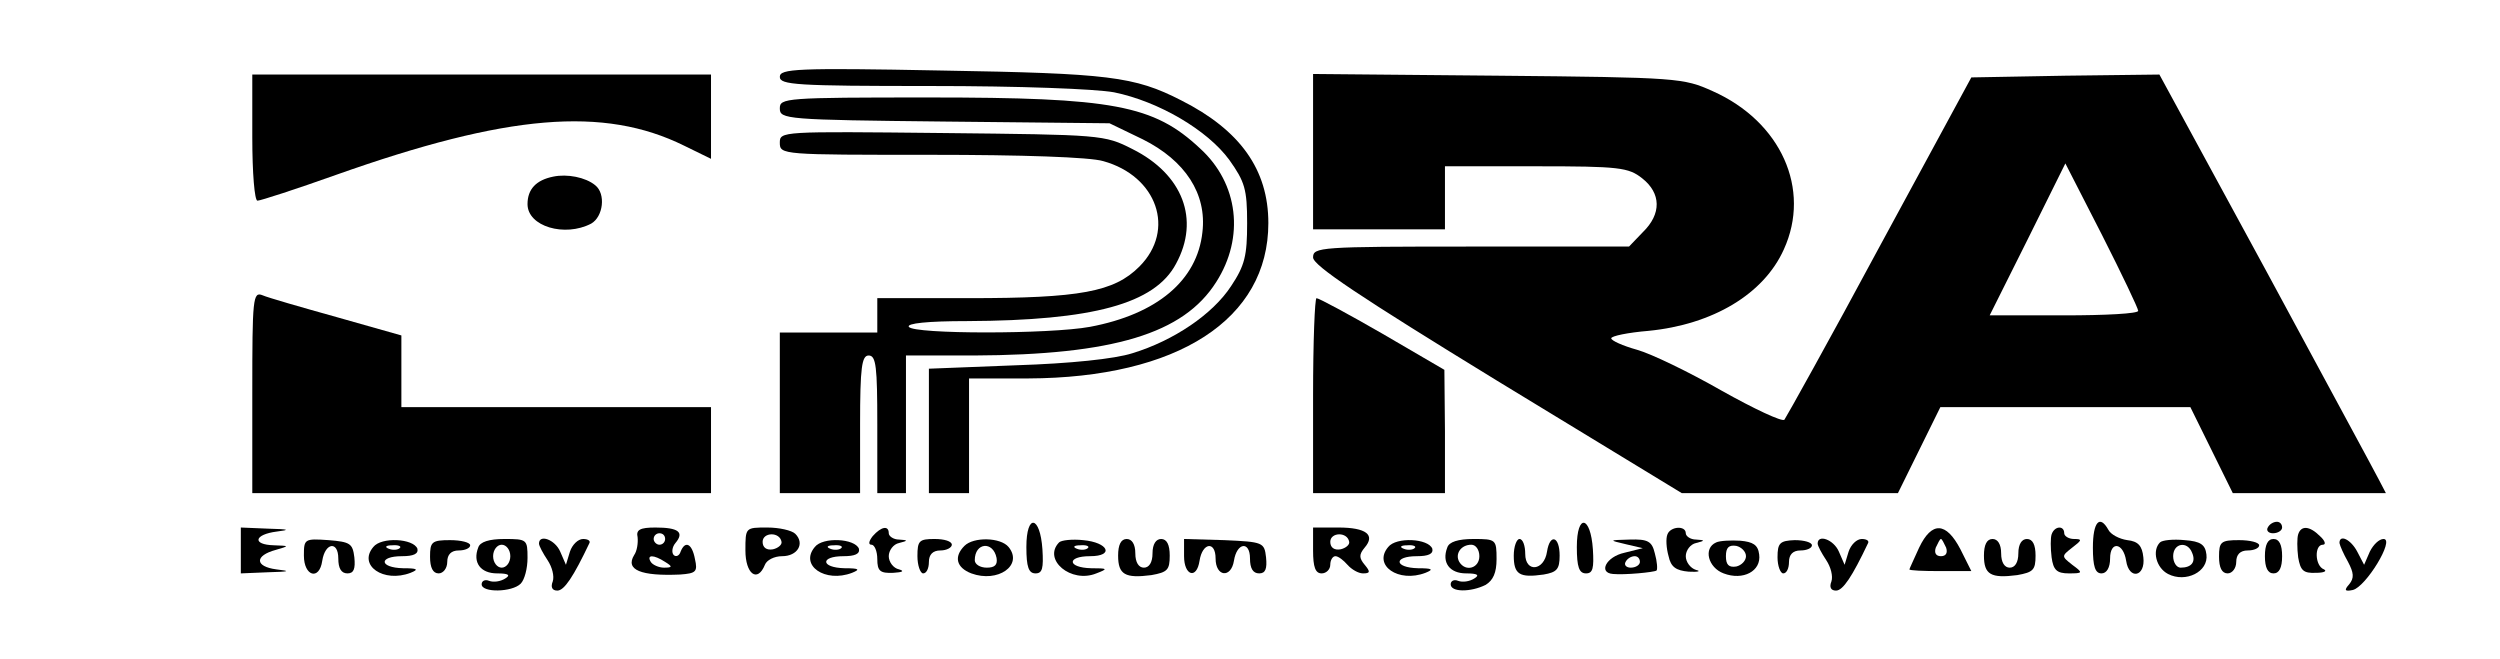 <?xml version="1.0" standalone="no"?>
<!DOCTYPE svg PUBLIC "-//W3C//DTD SVG 20010904//EN"
 "http://www.w3.org/TR/2001/REC-SVG-20010904/DTD/svg10.dtd">
<svg version="1.0" xmlns="http://www.w3.org/2000/svg"
 width="436pt" height="115pt" viewBox="0 0 436 115"
 preserveAspectRatio="xMidYMid meet">

<g transform="translate(0,115) scale(0.1,-0.1)"
fill="#000000" stroke="none">
<path d="M1360 1016 c0 -14 28 -16 263 -16 155 0 287 -5 320 -11 78 -16 163
-66 201 -118 27 -38 31 -51 31 -110 0 -57 -4 -74 -28 -110 -32 -49 -100 -95
-172 -117 -31 -10 -109 -18 -202 -21 l-153 -6 0 -108 0 -109 35 0 35 0 0 100
0 100 103 0 c261 1 419 103 419 271 0 93 -49 162 -152 214 -82 42 -127 47
-417 52 -255 5 -283 3 -283 -11z"/>
<path d="M440 910 c0 -62 4 -110 9 -110 5 0 67 20 137 45 299 106 467 120 607
51 l47 -23 0 74 0 73 -400 0 -400 0 0 -110z"/>
<path d="M2290 886 l0 -136 115 0 115 0 0 55 0 55 159 0 c145 0 161 -2 185
-21 33 -26 34 -62 1 -94 l-24 -25 -276 0 c-264 0 -275 -1 -275 -19 0 -14 81
-68 321 -215 l322 -196 189 0 188 0 37 75 37 75 218 0 218 0 37 -75 37 -75
134 0 133 0 -12 23 c-6 12 -95 176 -197 365 l-186 342 -164 -2 -164 -3 -160
-295 c-87 -162 -163 -298 -166 -302 -4 -4 -53 19 -110 51 -56 32 -122 64 -147
71 -25 7 -45 16 -45 20 0 4 29 10 65 13 112 11 201 64 236 142 48 105 -5 223
-124 276 -51 23 -60 24 -374 27 l-323 3 0 -135z m1439 -278 c1 -5 -58 -8 -129
-8 l-130 0 66 132 66 133 64 -125 c35 -69 63 -128 63 -132z"/>
<path d="M1360 961 c0 -19 10 -20 288 -23 l287 -3 58 -28 c74 -37 112 -95 104
-162 -9 -84 -79 -143 -196 -165 -70 -13 -308 -13 -316 0 -4 6 32 10 102 10
219 1 327 30 364 100 42 77 12 156 -76 200 -49 25 -54 25 -332 28 -281 3 -283
3 -283 -17 0 -21 4 -21 263 -21 159 0 278 -4 301 -11 94 -26 127 -120 63 -184
-44 -44 -103 -55 -297 -55 l-160 0 0 -30 0 -30 -85 0 -85 0 0 -140 0 -140 70
0 70 0 0 120 c0 100 3 120 15 120 13 0 15 -20 15 -120 l0 -120 25 0 25 0 0
120 0 120 118 0 c244 1 366 38 423 128 50 78 39 172 -28 233 -81 76 -152 89
-473 89 -251 0 -260 -1 -260 -19z"/>
<path d="M965 842 c-30 -6 -45 -22 -45 -48 0 -39 65 -58 111 -34 21 12 26 52
7 67 -17 14 -49 20 -73 15z"/>
<path d="M440 466 l0 -176 400 0 400 0 0 75 0 75 -270 0 -270 0 0 63 0 62
-113 32 c-61 17 -120 34 -129 38 -17 7 -18 -5 -18 -169z"/>
<path d="M2290 460 l0 -170 115 0 115 0 0 108 -1 107 -108 63 c-59 34 -111 62
-115 62 -3 0 -6 -76 -6 -170z"/>
<path d="M1790 196 c0 -35 4 -46 16 -46 12 0 14 9 12 42 -4 59 -28 63 -28 4z"/>
<path d="M2750 196 c0 -35 4 -46 16 -46 12 0 14 9 12 42 -4 59 -28 63 -28 4z"/>
<path d="M3650 195 c0 -33 4 -45 15 -45 9 0 15 10 15 26 0 31 23 28 28 -4 5
-34 34 -28 30 6 -2 20 -9 28 -28 30 -14 2 -29 10 -33 18 -15 27 -27 14 -27
-31z"/>
<path d="M3955 230 c-3 -5 1 -10 9 -10 9 0 16 5 16 10 0 6 -4 10 -9 10 -6 0
-13 -4 -16 -10z"/>
<path d="M420 190 l0 -40 48 2 c37 1 40 2 14 5 -38 5 -38 24 -1 34 24 7 24 7
-3 8 -39 1 -35 19 5 24 24 3 21 4 -15 5 l-48 2 0 -40z"/>
<path d="M1112 213 c1 -10 -1 -24 -6 -31 -16 -26 12 -37 80 -34 28 2 31 5 26
27 -5 27 -17 33 -25 13 -2 -7 -8 -10 -12 -6 -4 4 -3 14 3 21 16 19 5 27 -35
27 -27 0 -34 -4 -31 -17z m48 -3 c0 -5 -4 -10 -10 -10 -5 0 -10 5 -10 10 0 6
5 10 10 10 6 0 10 -4 10 -10z m0 -40 c13 -8 13 -10 -2 -10 -9 0 -20 5 -23 10
-8 13 5 13 25 0z"/>
<path d="M1300 190 c0 -41 21 -57 34 -25 3 8 16 15 30 15 27 0 40 22 23 39 -6
6 -28 11 -49 11 -38 0 -38 0 -38 -40z m63 15 c1 -5 -6 -11 -15 -13 -11 -2 -18
3 -18 13 0 17 30 18 33 0z"/>
<path d="M1522 215 c-7 -9 -8 -15 -2 -15 5 0 10 -11 10 -25 0 -21 5 -25 28
-24 16 1 20 3 10 6 -10 2 -18 13 -18 23 0 10 8 21 18 23 16 4 16 5 0 6 -10 0
-18 6 -18 11 0 14 -13 12 -28 -5z"/>
<path d="M2290 190 c0 -29 4 -40 15 -40 8 0 15 7 15 15 0 8 4 15 9 15 5 0 14
-7 21 -15 7 -8 19 -15 27 -15 13 0 13 3 3 15 -10 12 -10 18 0 30 19 22 3 35
-46 35 l-44 0 0 -40z m63 15 c1 -5 -6 -11 -15 -13 -11 -2 -18 3 -18 13 0 17
30 18 33 0z"/>
<path d="M2908 218 c-3 -7 -2 -24 2 -38 4 -19 13 -25 35 -27 17 -1 22 1 13 3
-10 3 -18 14 -18 24 0 10 8 21 18 23 16 4 16 5 0 6 -10 0 -18 6 -18 11 0 14
-27 12 -32 -2z"/>
<path d="M3347 195 c-9 -20 -17 -37 -17 -38 0 -2 24 -3 54 -3 l54 0 -19 38
c-25 48 -50 49 -72 3z m47 0 c3 -9 0 -15 -9 -15 -9 0 -12 6 -9 15 4 8 7 15 9
15 2 0 5 -7 9 -15z"/>
<path d="M3578 218 c-2 -6 -2 -24 0 -40 3 -22 9 -28 30 -28 25 0 25 1 6 15
-19 15 -19 15 0 30 17 13 18 15 3 15 -9 0 -17 5 -17 10 0 14 -17 13 -22 -2z"/>
<path d="M4008 218 c-2 -6 -2 -24 0 -40 4 -23 9 -28 31 -27 14 0 20 3 14 6
-16 6 -17 43 -2 43 6 0 4 7 -5 15 -18 18 -33 19 -38 3z"/>
<path d="M530 181 c0 -36 27 -44 32 -9 5 32 28 35 28 4 0 -17 5 -26 16 -26 11
0 14 8 12 28 -3 24 -7 27 -45 30 -42 3 -43 2 -43 -27z"/>
<path d="M651 196 c-27 -32 18 -63 65 -45 15 6 12 8 -13 8 -42 1 -43 21 -2 21
20 0 29 4 27 13 -7 18 -63 21 -77 3z m46 -2 c-3 -3 -12 -4 -19 -1 -8 3 -5 6 6
6 11 1 17 -2 13 -5z"/>
<path d="M750 179 c0 -19 5 -29 15 -29 8 0 15 9 15 20 0 13 7 20 20 20 11 0
20 4 20 9 0 5 -16 9 -35 9 -32 0 -35 -3 -35 -29z"/>
<path d="M834 195 c-10 -26 4 -45 33 -45 20 0 24 -3 14 -9 -8 -5 -20 -7 -28
-4 -7 3 -13 0 -13 -6 0 -15 53 -14 68 1 7 7 12 27 12 45 0 32 -1 33 -40 33
-27 0 -43 -5 -46 -15z m56 -15 c0 -11 -7 -20 -15 -20 -8 0 -15 9 -15 20 0 11
7 20 15 20 8 0 15 -9 15 -20z"/>
<path d="M940 202 c0 -4 7 -17 15 -29 8 -12 12 -28 9 -37 -4 -10 -1 -16 8 -16
12 0 28 24 56 83 2 4 -3 7 -11 7 -9 0 -19 -10 -23 -22 l-7 -23 -10 23 c-9 21
-37 31 -37 14z"/>
<path d="M1421 196 c-27 -32 18 -63 65 -45 15 6 12 8 -13 8 -42 1 -43 21 -2
21 20 0 29 4 27 13 -7 18 -63 21 -77 3z m46 -2 c-3 -3 -12 -4 -19 -1 -8 3 -5
6 6 6 11 1 17 -2 13 -5z"/>
<path d="M1600 180 c0 -16 5 -30 10 -30 6 0 10 9 10 20 0 13 7 20 20 20 11 0
20 5 20 10 0 6 -13 10 -30 10 -27 0 -30 -3 -30 -30z"/>
<path d="M1682 198 c-19 -19 -14 -38 12 -48 46 -17 91 14 65 46 -14 17 -61 18
-77 2z m56 -21 c2 -12 -3 -17 -17 -17 -12 0 -21 6 -21 13 0 31 32 34 38 4z"/>
<path d="M1847 204 c-29 -30 21 -72 65 -54 21 8 20 9 -9 9 -42 1 -43 21 -2 21
43 0 32 24 -12 28 -19 2 -38 0 -42 -4z m50 -10 c-3 -3 -12 -4 -19 -1 -8 3 -5
6 6 6 11 1 17 -2 13 -5z"/>
<path d="M1950 181 c0 -33 12 -40 58 -34 28 5 32 9 32 34 0 19 -5 29 -15 29
-9 0 -15 -9 -15 -25 0 -16 -6 -25 -15 -25 -9 0 -15 9 -15 25 0 16 -6 25 -15
25 -10 0 -15 -10 -15 -29z"/>
<path d="M2065 180 c0 -34 22 -41 27 -8 5 32 28 35 28 4 0 -32 27 -35 32 -4 5
32 28 35 28 4 0 -17 5 -26 16 -26 11 0 14 8 12 28 -3 26 -5 27 -73 30 l-70 2
0 -30z"/>
<path d="M2421 196 c-27 -32 18 -63 65 -45 15 6 12 8 -13 8 -42 1 -43 21 -2
21 20 0 29 4 27 13 -7 18 -63 21 -77 3z m46 -2 c-3 -3 -12 -4 -19 -1 -8 3 -5
6 6 6 11 1 17 -2 13 -5z"/>
<path d="M2524 195 c-10 -26 4 -45 33 -45 20 0 24 -3 14 -9 -8 -5 -20 -7 -28
-4 -7 3 -13 0 -13 -6 0 -14 35 -14 61 -1 13 8 19 21 19 45 0 34 -1 35 -40 35
-27 0 -43 -5 -46 -15z m56 -15 c0 -21 -24 -28 -35 -10 -8 14 3 30 21 30 8 0
14 -9 14 -20z"/>
<path d="M2640 181 c0 -33 10 -39 52 -33 23 4 28 9 28 33 0 34 -17 39 -22 7
-5 -34 -38 -37 -38 -4 0 14 -4 26 -10 26 -5 0 -10 -13 -10 -29z"/>
<path d="M2835 201 l30 -7 -32 -8 c-32 -7 -46 -35 -20 -37 20 -2 72 3 76 6 2
2 1 16 -3 30 -5 21 -12 25 -44 24 -36 -1 -37 -1 -7 -8z m25 -31 c0 -5 -7 -10
-16 -10 -8 0 -12 5 -9 10 3 6 10 10 16 10 5 0 9 -4 9 -10z"/>
<path d="M2993 204 c-23 -10 -14 -44 13 -54 34 -13 66 4 62 33 -2 17 -11 22
-33 24 -16 1 -36 0 -42 -3z m52 -24 c0 -8 -8 -16 -17 -18 -13 -2 -18 3 -18 18
0 15 5 20 18 18 9 -2 17 -10 17 -18z"/>
<path d="M3100 178 c0 -15 5 -28 10 -28 6 0 10 9 10 20 0 13 7 20 20 20 11 0
20 4 20 9 0 5 -13 9 -30 9 -26 -1 -30 -5 -30 -30z"/>
<path d="M3170 202 c0 -4 7 -17 15 -29 8 -12 12 -28 9 -37 -4 -10 -1 -16 8
-16 12 0 28 24 56 83 2 4 -3 7 -11 7 -9 0 -19 -10 -23 -22 l-7 -23 -10 23 c-9
21 -37 31 -37 14z"/>
<path d="M3460 181 c0 -33 12 -40 58 -34 28 5 32 9 32 34 0 19 -5 29 -15 29
-9 0 -15 -9 -15 -25 0 -16 -6 -25 -15 -25 -9 0 -15 9 -15 25 0 16 -6 25 -15
25 -10 0 -15 -10 -15 -29z"/>
<path d="M3767 204 c-14 -14 -7 -44 14 -55 31 -16 71 4 67 34 -2 17 -10 23
-38 25 -20 2 -39 0 -43 -4z m56 -18 c7 -16 -1 -26 -20 -26 -7 0 -13 9 -13 20
0 23 25 27 33 6z"/>
<path d="M3870 179 c0 -19 5 -29 15 -29 8 0 15 9 15 20 0 13 7 20 20 20 11 0
20 4 20 9 0 5 -16 9 -35 9 -32 0 -35 -3 -35 -29z"/>
<path d="M3950 180 c0 -20 5 -30 15 -30 10 0 15 10 15 30 0 20 -5 30 -15 30
-10 0 -15 -10 -15 -30z"/>
<path d="M4080 203 c1 -5 7 -19 15 -33 10 -19 11 -28 2 -39 -9 -10 -8 -13 6
-10 23 5 74 89 54 89 -8 0 -18 -10 -24 -22 l-10 -23 -12 23 c-11 21 -31 31
-31 15z"/>
</g>
</svg>
